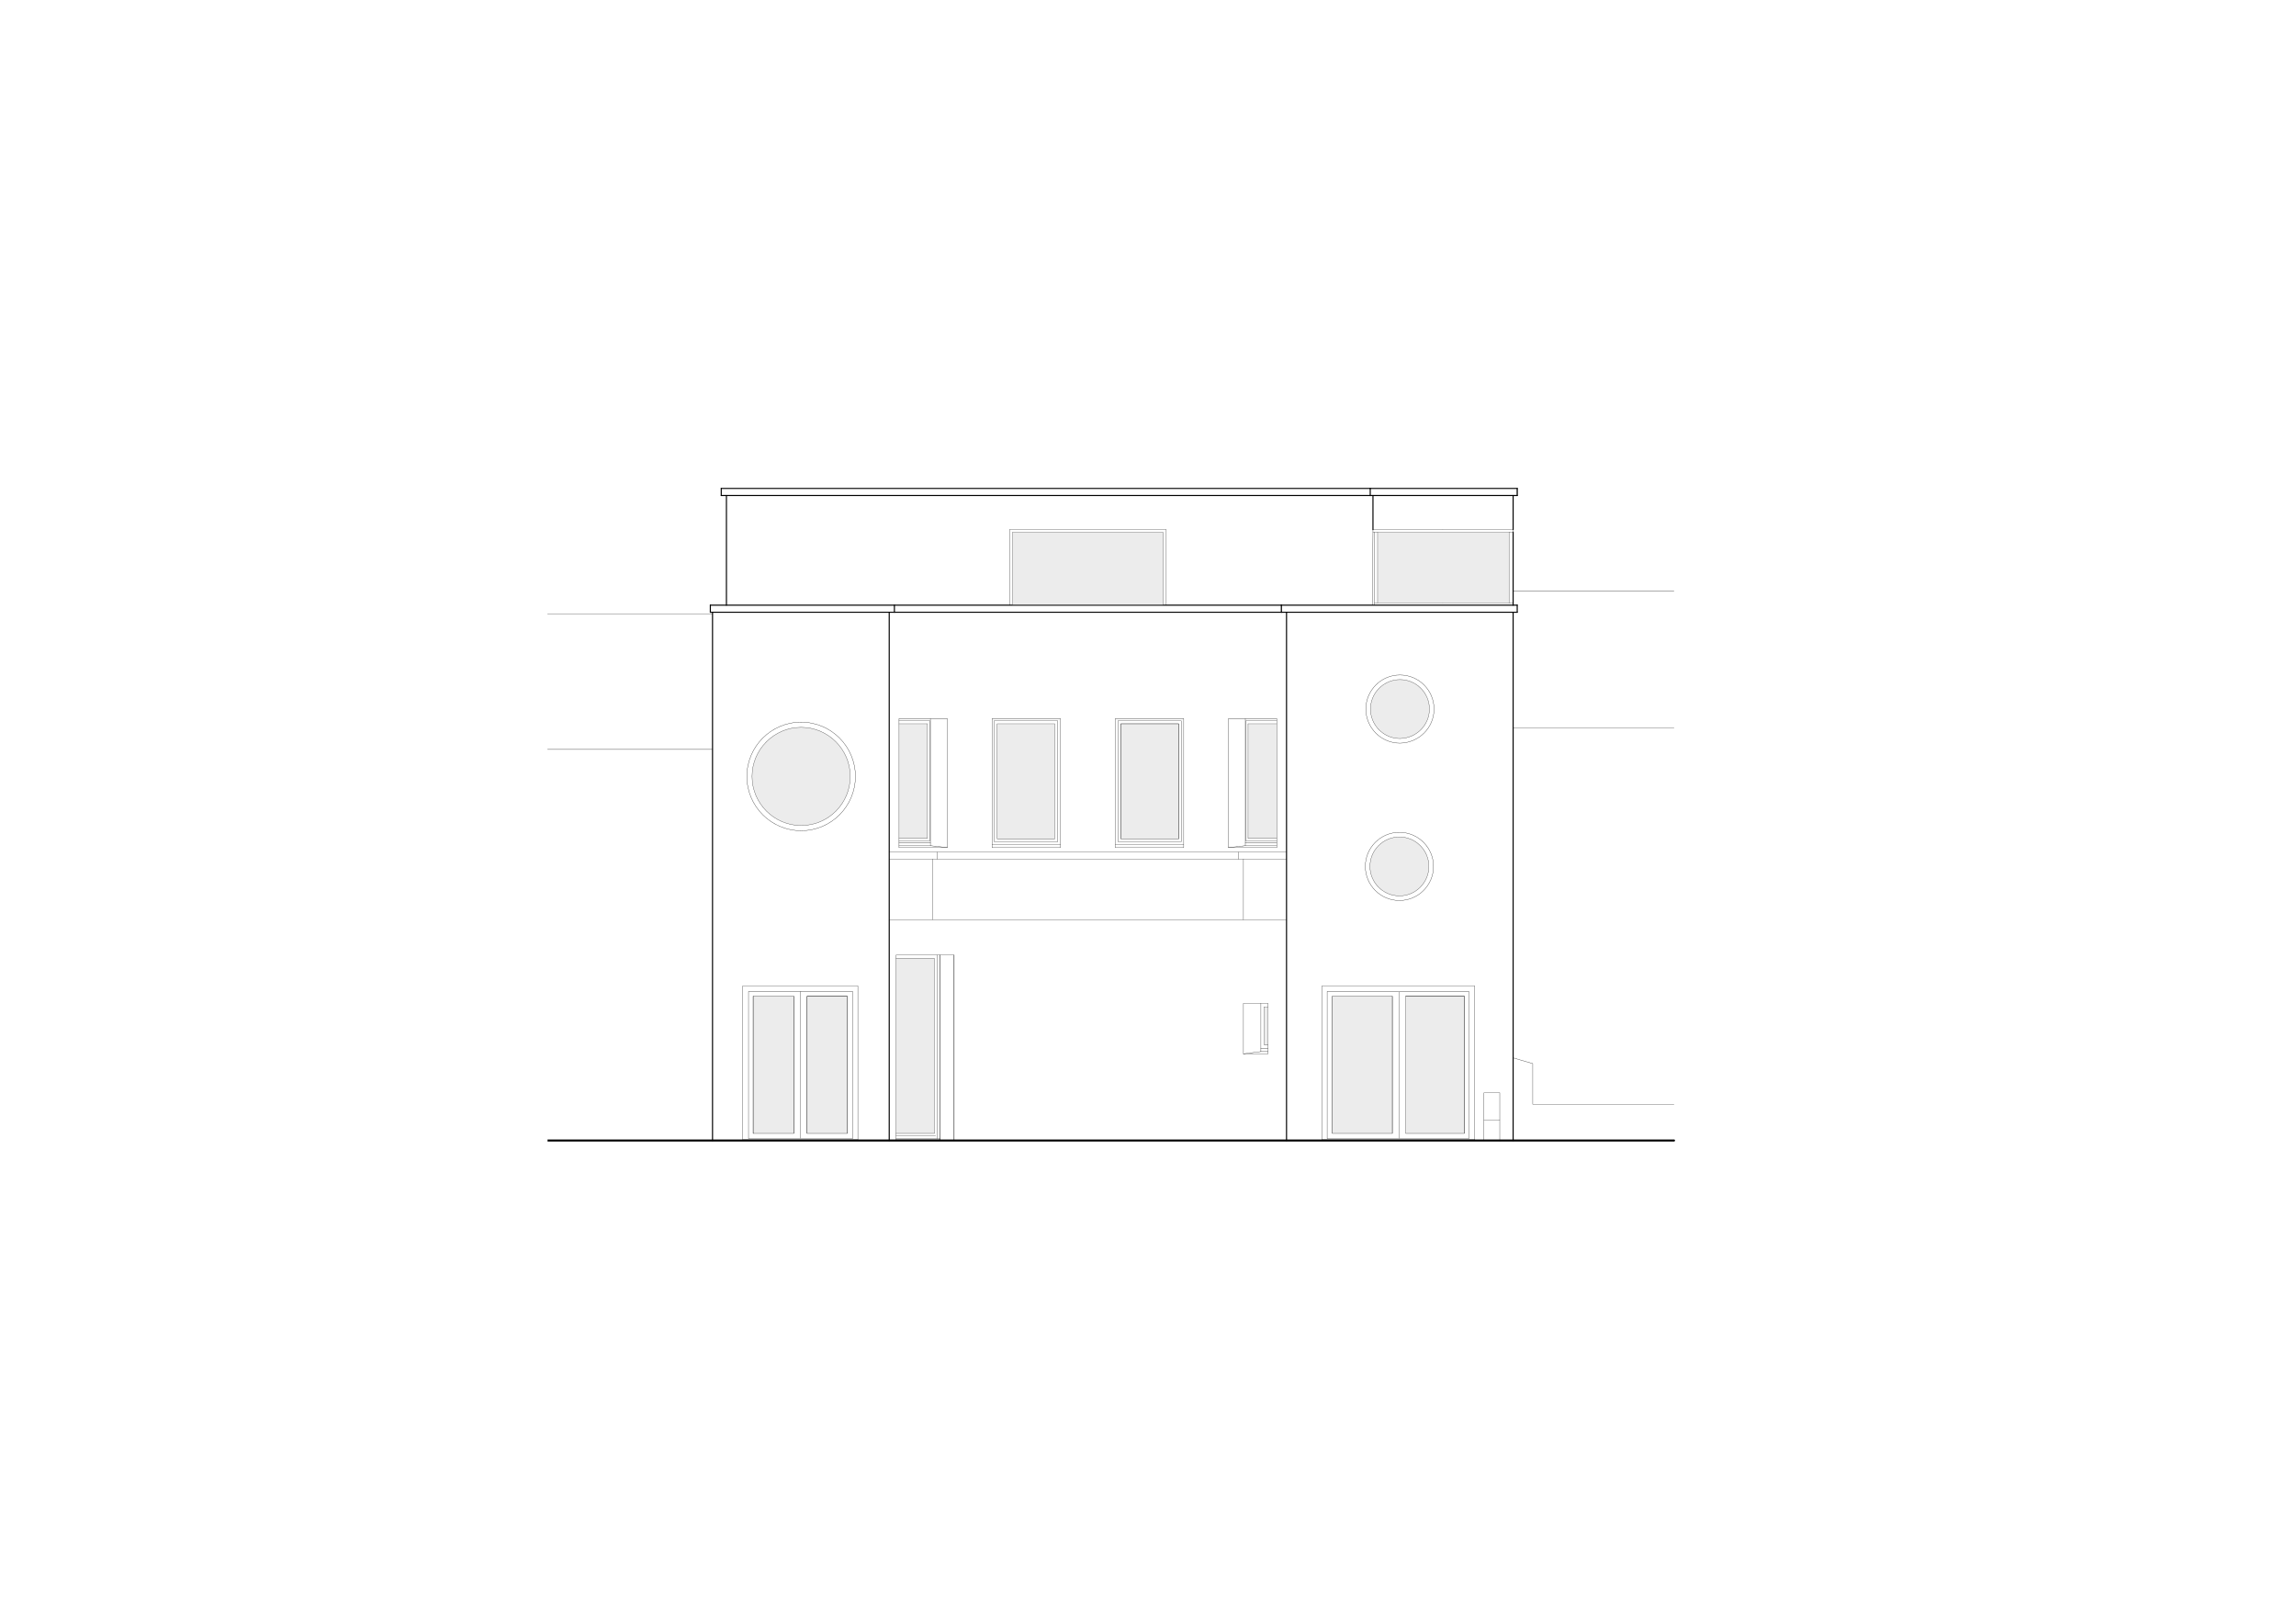 <?xml version="1.0" encoding="UTF-8"?> <svg xmlns="http://www.w3.org/2000/svg" xmlns:xlink="http://www.w3.org/1999/xlink" version="1.1" x="0px" y="0px" viewBox="0 0 842 595" style="enable-background:new 0 0 842 595;" xml:space="preserve"> <style type="text/css"> .st0{fill:none;stroke:#000000;stroke-width:0.4;stroke-linecap:round;stroke-miterlimit:10;} .st1{fill:none;stroke:#000000;stroke-width:0.1;stroke-linecap:round;stroke-miterlimit:10;} .st2{fill:none;stroke:#000000;stroke-width:0.75;stroke-linecap:round;stroke-miterlimit:10;} .st3{fill:none;} .st4{opacity:0.3;fill:#C0C0C0;} </style> <g id="Calque_1"> <line class="st0" x1="326.1" y1="418.2" x2="326.1" y2="224.5"></line> <polyline class="st1" points="456,386.4 456,367.9 465,367.9 465,386.4 "></polyline> <polyline class="st1" points="328.6,418.2 328.6,350.2 349.9,350.2 349.9,418.2 "></polyline> <line class="st1" x1="344.6" y1="350.2" x2="344.6" y2="418.2"></line> <line class="st0" x1="471.8" y1="224.5" x2="471.8" y2="418.2"></line> <polyline class="st1" points="328.6,351.5 342.7,351.5 342.7,415.6 328.6,415.6 "></polyline> <line class="st1" x1="343.1" y1="416.4" x2="328.6" y2="416.4"></line> <line class="st1" x1="344.6" y1="417.5" x2="344.6" y2="417.9"></line> <line class="st1" x1="328.6" y1="417.5" x2="344.6" y2="417.5"></line> <line class="st1" x1="328.6" y1="417.9" x2="344.6" y2="417.9"></line> <line class="st1" x1="344.6" y1="418.2" x2="344.6" y2="350.2"></line> <line class="st1" x1="343.8" y1="350.2" x2="343.8" y2="417.5"></line> <line class="st1" x1="468.2" y1="263.5" x2="468.2" y2="310.8"></line> <polyline class="st1" points="450.5,310.8 450.5,263.5 468.2,263.5 "></polyline> <line class="st1" x1="347.4" y1="263.5" x2="347.4" y2="310.8"></line> <polyline class="st1" points="329.7,310.8 329.7,263.5 347.4,263.5 "></polyline> <line class="st1" x1="341.2" y1="310.1" x2="329.7" y2="310.1"></line> <polyline class="st1" points="329.7,307.4 340.1,307.4 340.1,265.4 "></polyline> <line class="st1" x1="329.7" y1="309.1" x2="341.2" y2="309.1"></line> <polyline class="st1" points="341,264.3 341,308.4 329.7,308.4 "></polyline> <line class="st1" x1="341.2" y1="263.5" x2="341.2" y2="309.1"></line> <polyline class="st1" points="457.7,265.4 457.7,307.4 468.2,307.4 "></polyline> <line class="st1" x1="456.7" y1="309.1" x2="468.2" y2="309.1"></line> <polyline class="st1" points="468.2,308.4 456.9,308.4 456.9,264.3 "></polyline> <line class="st1" x1="456.7" y1="263.5" x2="456.7" y2="309.1"></line> <line class="st0" x1="469.9" y1="221.9" x2="328" y2="221.9"></line> <line class="st0" x1="328" y1="224.5" x2="469.9" y2="224.5"></line> <line class="st0" x1="260.5" y1="224.5" x2="260.5" y2="221.9"></line> <polyline class="st0" points="260.5,221.9 328,221.9 328,224.5 260.5,224.5 "></polyline> <line class="st1" x1="469.9" y1="221.9" x2="469.9" y2="224.5"></line> <line class="st0" x1="469.9" y1="224.5" x2="469.9" y2="221.9"></line> <line class="st0" x1="554.9" y1="224.5" x2="554.7" y2="224.5"></line> <line class="st1" x1="554.9" y1="221.9" x2="554.7" y2="221.9"></line> <line class="st0" x1="469.9" y1="221.9" x2="556.4" y2="221.9"></line> <line class="st0" x1="554.7" y1="224.5" x2="554.7" y2="224.5"></line> <line class="st0" x1="556.4" y1="224.5" x2="469.9" y2="224.5"></line> <line class="st1" x1="454.1" y1="312.5" x2="454.1" y2="315"></line> <line class="st1" x1="343.8" y1="315" x2="343.8" y2="312.5"></line> <line class="st1" x1="343.8" y1="315" x2="454.1" y2="315"></line> <line class="st1" x1="454.1" y1="312.5" x2="343.8" y2="312.5"></line> <line class="st1" x1="456" y1="337.2" x2="341.9" y2="337.2"></line> <line class="st1" x1="471.8" y1="312.5" x2="454.1" y2="312.5"></line> <line class="st1" x1="454.1" y1="315" x2="471.8" y2="315"></line> <line class="st1" x1="456" y1="315" x2="456" y2="337.2"></line> <line class="st1" x1="326.1" y1="315" x2="343.8" y2="315"></line> <line class="st1" x1="343.8" y1="312.5" x2="326.1" y2="312.5"></line> <polyline class="st1" points="326.1,337.2 341.9,337.2 341.9,315 "></polyline> <line class="st1" x1="529.1" y1="221.1" x2="554.9" y2="221.1"></line> <line class="st1" x1="505.2" y1="195.1" x2="505.2" y2="221.1"></line> <line class="st1" x1="504" y1="195.1" x2="504" y2="221.9"></line> <line class="st1" x1="553.4" y1="221.1" x2="553.4" y2="195.1"></line> <line class="st1" x1="504" y1="221.1" x2="529.1" y2="221.1"></line> <line class="st1" x1="556.4" y1="179.1" x2="556.4" y2="181.7"></line> <line class="st0" x1="264.5" y1="181.7" x2="264.5" y2="179.1"></line> <line class="st0" x1="556.4" y1="179.1" x2="502.5" y2="179.1"></line> <line class="st0" x1="502.5" y1="179.1" x2="264.5" y2="179.1"></line> <line class="st0" x1="264.5" y1="181.7" x2="502.5" y2="181.7"></line> <line class="st0" x1="502.5" y1="181.7" x2="556.4" y2="181.7"></line> <line class="st0" x1="554.9" y1="194.2" x2="554.9" y2="181.7"></line> <line class="st0" x1="266.4" y1="181.7" x2="266.4" y2="221.9"></line> <line class="st1" x1="554.9" y1="197.4" x2="554.9" y2="196.8"></line> <line class="st1" x1="554.9" y1="194.2" x2="529.1" y2="194.2"></line> <polyline class="st1" points="529.1,194.2 503.5,194.2 503.5,195.1 554.9,195.1 "></polyline> <line class="st0" x1="556.4" y1="181.7" x2="556.4" y2="179.1"></line> <line class="st1" x1="503.5" y1="195.1" x2="503.3" y2="221.9"></line> <polyline class="st1" points="465,369.2 463.5,369.2 463.5,383 465,383 "></polyline> <line class="st1" x1="462.4" y1="384.5" x2="465" y2="384.5"></line> <line class="st1" x1="462.4" y1="367.9" x2="462.4" y2="384.5"></line> <line class="st0" x1="554.9" y1="224.5" x2="554.9" y2="418.2"></line> <line class="st1" x1="554.9" y1="266.9" x2="613.9" y2="266.9"></line> <line class="st1" x1="613.9" y1="216.8" x2="554.9" y2="216.8"></line> <line class="st0" x1="261.3" y1="418.2" x2="261.3" y2="224.5"></line> <line class="st1" x1="261.3" y1="225.1" x2="200.8" y2="225.1"></line> <line class="st1" x1="261.3" y1="274.8" x2="200.8" y2="274.8"></line> <polyline class="st1" points="554.9,387.9 562.1,390 562.1,404.9 613.9,404.9 "></polyline> <line class="st1" x1="363.8" y1="263.5" x2="363.8" y2="310.8"></line> <polyline class="st1" points="388.9,310.8 388.9,263.5 363.8,263.5 "></polyline> <polyline class="st1" points="365.7,307.6 365.7,265.4 386.8,265.4 386.8,307.6 365.7,307.6 "></polyline> <line class="st1" x1="409" y1="263.5" x2="409" y2="310.8"></line> <polyline class="st1" points="434.1,310.8 434.1,263.5 409,263.5 "></polyline> <polyline class="st1" points="411.1,307.6 411.1,265.4 432.2,265.4 432.2,307.6 411.1,307.6 "></polyline> <line class="st1" x1="329.7" y1="265.4" x2="340.1" y2="265.4"></line> <line class="st1" x1="468.2" y1="265.4" x2="457.7" y2="265.4"></line> <polyline class="st1" points="314.6,418.2 314.6,361.5 272.4,361.5 272.4,418.2 "></polyline> <polyline class="st1" points="276.2,415.6 276.2,365.3 291.1,365.3 291.1,415.6 276.2,415.6 "></polyline> <polyline class="st1" points="296,365.3 310.7,365.3 310.7,415.6 296,415.6 296,365.3 "></polyline> <polyline class="st1" points="540.8,418.2 540.8,361.5 484.8,361.5 484.8,418.2 "></polyline> <polyline class="st1" points="488.6,415.6 488.6,365.3 510.6,365.3 510.6,415.6 488.6,415.6 "></polyline> <polyline class="st1" points="515.5,365.3 537,365.3 537,415.6 515.5,415.6 515.5,365.3 "></polyline> <polyline class="st1" points="550,418.4 550,400.7 544.2,400.7 544.2,418.2 "></polyline> <line class="st1" x1="544.2" y1="410.7" x2="550" y2="410.7"></line> <line class="st1" x1="363.8" y1="309.7" x2="388.9" y2="309.7"></line> <line class="st1" x1="364.6" y1="308.6" x2="387.9" y2="308.6"></line> <line class="st1" x1="364.6" y1="308.6" x2="364.6" y2="264.3"></line> <polyline class="st1" points="364.6,264.3 387.9,264.3 387.9,308.6 "></polyline> <line class="st1" x1="409" y1="309.7" x2="434.1" y2="309.7"></line> <line class="st1" x1="410" y1="308.6" x2="433.2" y2="308.6"></line> <line class="st1" x1="410" y1="308.6" x2="410" y2="264.3"></line> <polyline class="st1" points="410,264.3 433.2,264.3 433.2,308.6 "></polyline> <line class="st1" x1="329.7" y1="264.3" x2="341" y2="264.3"></line> <line class="st1" x1="468.2" y1="264.3" x2="456.9" y2="264.3"></line> <line class="st1" x1="274.5" y1="417.5" x2="274.5" y2="363.6"></line> <line class="st1" x1="312.7" y1="363.6" x2="312.7" y2="417.5"></line> <line class="st1" x1="293.5" y1="417.5" x2="274.5" y2="417.5"></line> <line class="st1" x1="312.7" y1="417.5" x2="293.7" y2="417.5"></line> <line class="st1" x1="274.5" y1="363.6" x2="293.5" y2="363.6"></line> <line class="st1" x1="293.7" y1="363.6" x2="312.7" y2="363.6"></line> <line class="st1" x1="314.6" y1="417.9" x2="272.4" y2="417.9"></line> <line class="st1" x1="486.7" y1="417.5" x2="486.7" y2="363.6"></line> <line class="st1" x1="538.7" y1="363.6" x2="538.7" y2="417.5"></line> <line class="st1" x1="512.9" y1="417.5" x2="486.7" y2="417.5"></line> <line class="st1" x1="538.7" y1="417.5" x2="513.1" y2="417.5"></line> <line class="st1" x1="486.7" y1="363.6" x2="512.9" y2="363.6"></line> <line class="st1" x1="513.1" y1="363.6" x2="538.7" y2="363.6"></line> <line class="st1" x1="349.9" y1="350.2" x2="349.9" y2="418.2"></line> <line class="st1" x1="411.1" y1="307.6" x2="411.1" y2="265.4"></line> <polyline class="st1" points="411.1,265.4 432.2,265.4 432.2,307.6 "></polyline> <polyline class="st1" points="296,415.6 296,365.3 310.7,365.3 310.7,415.6 "></polyline> <line class="st1" x1="276.2" y1="415.6" x2="276.2" y2="365.3"></line> <line class="st1" x1="291.1" y1="365.3" x2="291.1" y2="415.6"></line> <polyline class="st1" points="515.5,365.3 537,365.3 537,415.6 "></polyline> <line class="st1" x1="510.6" y1="365.3" x2="510.6" y2="415.6"></line> <line class="st1" x1="488.6" y1="415.6" x2="488.6" y2="365.3"></line> <line class="st1" x1="456" y1="337.2" x2="471.8" y2="337.2"></line> <line class="st1" x1="347.4" y1="310.8" x2="329.7" y2="310.8"></line> <line class="st1" x1="341.2" y1="309.1" x2="341.2" y2="310.1"></line> <line class="st0" x1="502.5" y1="181.7" x2="502.5" y2="179.1"></line> <line class="st0" x1="556.4" y1="221.9" x2="556.4" y2="224.5"></line> <line class="st0" x1="503.5" y1="194.2" x2="503.5" y2="181.7"></line> <line class="st0" x1="554.9" y1="195.1" x2="554.9" y2="221.9"></line> <line class="st1" x1="465" y1="386.4" x2="456" y2="386.4"></line> <line class="st1" x1="462.4" y1="384.5" x2="462.4" y2="385.6"></line> <line class="st1" x1="456" y1="386.4" x2="462.4" y2="385.6"></line> <line class="st1" x1="462.4" y1="385.6" x2="465" y2="385.6"></line> <line class="st1" x1="450.5" y1="310.8" x2="468.2" y2="310.8"></line> <line class="st1" x1="434.1" y1="310.8" x2="409" y2="310.8"></line> <line class="st1" x1="388.9" y1="310.8" x2="363.8" y2="310.8"></line> <line class="st1" x1="513.1" y1="363.6" x2="513.1" y2="417.5"></line> <line class="st1" x1="484.8" y1="417.9" x2="540.8" y2="417.9"></line> <polyline class="st1" points="293.5,417.5 293.5,363.6 293.7,363.6 "></polyline> <polyline class="st2" points="613.9,418.2 200.8,418.2 613.9,418.2 "></polyline> <line class="st1" x1="370.2" y1="194.2" x2="427.7" y2="194.2"></line> <line class="st1" x1="371.2" y1="195.3" x2="426.6" y2="195.3"></line> <line class="st1" x1="427.7" y1="194.2" x2="427.7" y2="221.9"></line> <line class="st1" x1="426.6" y1="195.3" x2="426.6" y2="221.9"></line> <line class="st1" x1="370.2" y1="194.2" x2="370.2" y2="221.9"></line> <line class="st1" x1="371.2" y1="195.3" x2="371.2" y2="221.9"></line> <line class="st1" x1="554.9" y1="194.2" x2="554.9" y2="195.1"></line> <path class="st1" d="M313.7,284.7c0-11-8.9-19.9-19.9-19.9c-11,0-19.9,8.9-19.9,19.9c0,11,8.9,19.9,19.9,19.9 C304.8,304.6,313.7,295.7,313.7,284.7"></path> <path class="st1" d="M311.8,284.7c0-9.9-8.1-18-18-18c-9.9,0-18,8.1-18,18s8.1,18,18,18C303.8,302.7,311.8,294.6,311.8,284.7"></path> <path class="st1" d="M525.7,317.7c0-6.9-5.6-12.5-12.5-12.5c-6.9,0-12.5,5.6-12.5,12.5s5.6,12.5,12.5,12.5 C520.1,330.2,525.7,324.6,525.7,317.7"></path> <path class="st1" d="M524,317.7c0-5.9-4.8-10.8-10.8-10.8c-5.9,0-10.8,4.8-10.8,10.8c0,5.9,4.8,10.8,10.8,10.8 C519.2,328.5,524,323.6,524,317.7"></path> <path class="st1" d="M525.9,260c0-6.9-5.6-12.5-12.5-12.5c-6.9,0-12.5,5.6-12.5,12.5c0,6.9,5.6,12.5,12.5,12.5 C520.3,272.4,525.9,266.9,525.9,260"></path> <path class="st1" d="M524.2,260c0-5.9-4.8-10.8-10.8-10.8c-5.9,0-10.8,4.8-10.8,10.8c0,5.9,4.8,10.8,10.8,10.8 C519.4,270.7,524.2,265.9,524.2,260"></path> <polyline class="st1" points="456.7,309.1 456.7,310.1 468.2,310.1 "></polyline> <line class="st1" x1="450.5" y1="310.8" x2="456.7" y2="310.1"></line> <line class="st1" x1="341.2" y1="310.1" x2="347.4" y2="310.8"></line> <polyline class="st3" points="46.5,709.1 613.3,709.1 613.3,-36.2 46.5,-36.2 46.5,709.1 "></polyline> </g> <g id="Vitrages"> <rect x="505.2" y="195.1" class="st4" width="48.1" height="26"></rect> <rect x="371.2" y="195.3" class="st4" width="55.4" height="26.6"></rect> <rect x="365.7" y="265.4" class="st4" width="21.1" height="42.2"></rect> <rect x="411.1" y="265.4" class="st4" width="21.1" height="42.2"></rect> <rect x="329.6" y="265.4" class="st4" width="10.5" height="42.2"></rect> <rect x="457.7" y="265.4" class="st4" width="10.5" height="42.2"></rect> <rect x="328.6" y="351.5" class="st4" width="14.1" height="64.1"></rect> <rect x="463.5" y="369.2" class="st4" width="1.5" height="13.8"></rect> <rect x="488.4" y="365.3" class="st4" width="22.2" height="50.3"></rect> <rect x="515.7" y="365.4" class="st4" width="21.2" height="50.3"></rect> <rect x="296" y="365.4" class="st4" width="14.6" height="50.3"></rect> <rect x="276.4" y="365.3" class="st4" width="14.6" height="50.3"></rect> <path class="st4" d="M513.2,328.5L513.2,328.5c-5.9,0-10.8-4.8-10.8-10.8l0,0c0-5.9,4.8-10.8,10.8-10.8h0c5.9,0,10.8,4.8,10.8,10.8 l0,0C524,323.6,519.2,328.5,513.2,328.5z"></path> <path class="st4" d="M513.5,270.7L513.5,270.7c-5.9,0-10.8-4.8-10.8-10.8v0c0-5.9,4.8-10.8,10.8-10.8h0c5.9,0,10.8,4.8,10.8,10.8v0 C524.2,265.9,519.4,270.7,513.5,270.7z"></path> <path class="st4" d="M293.8,302.7L293.8,302.7c-10,0-18-8.1-18-18v0c0-9.9,8.1-18,18-18h0c9.9,0,18,8.1,18,18v0 C311.8,294.6,303.8,302.7,293.8,302.7z"></path> </g> </svg> 